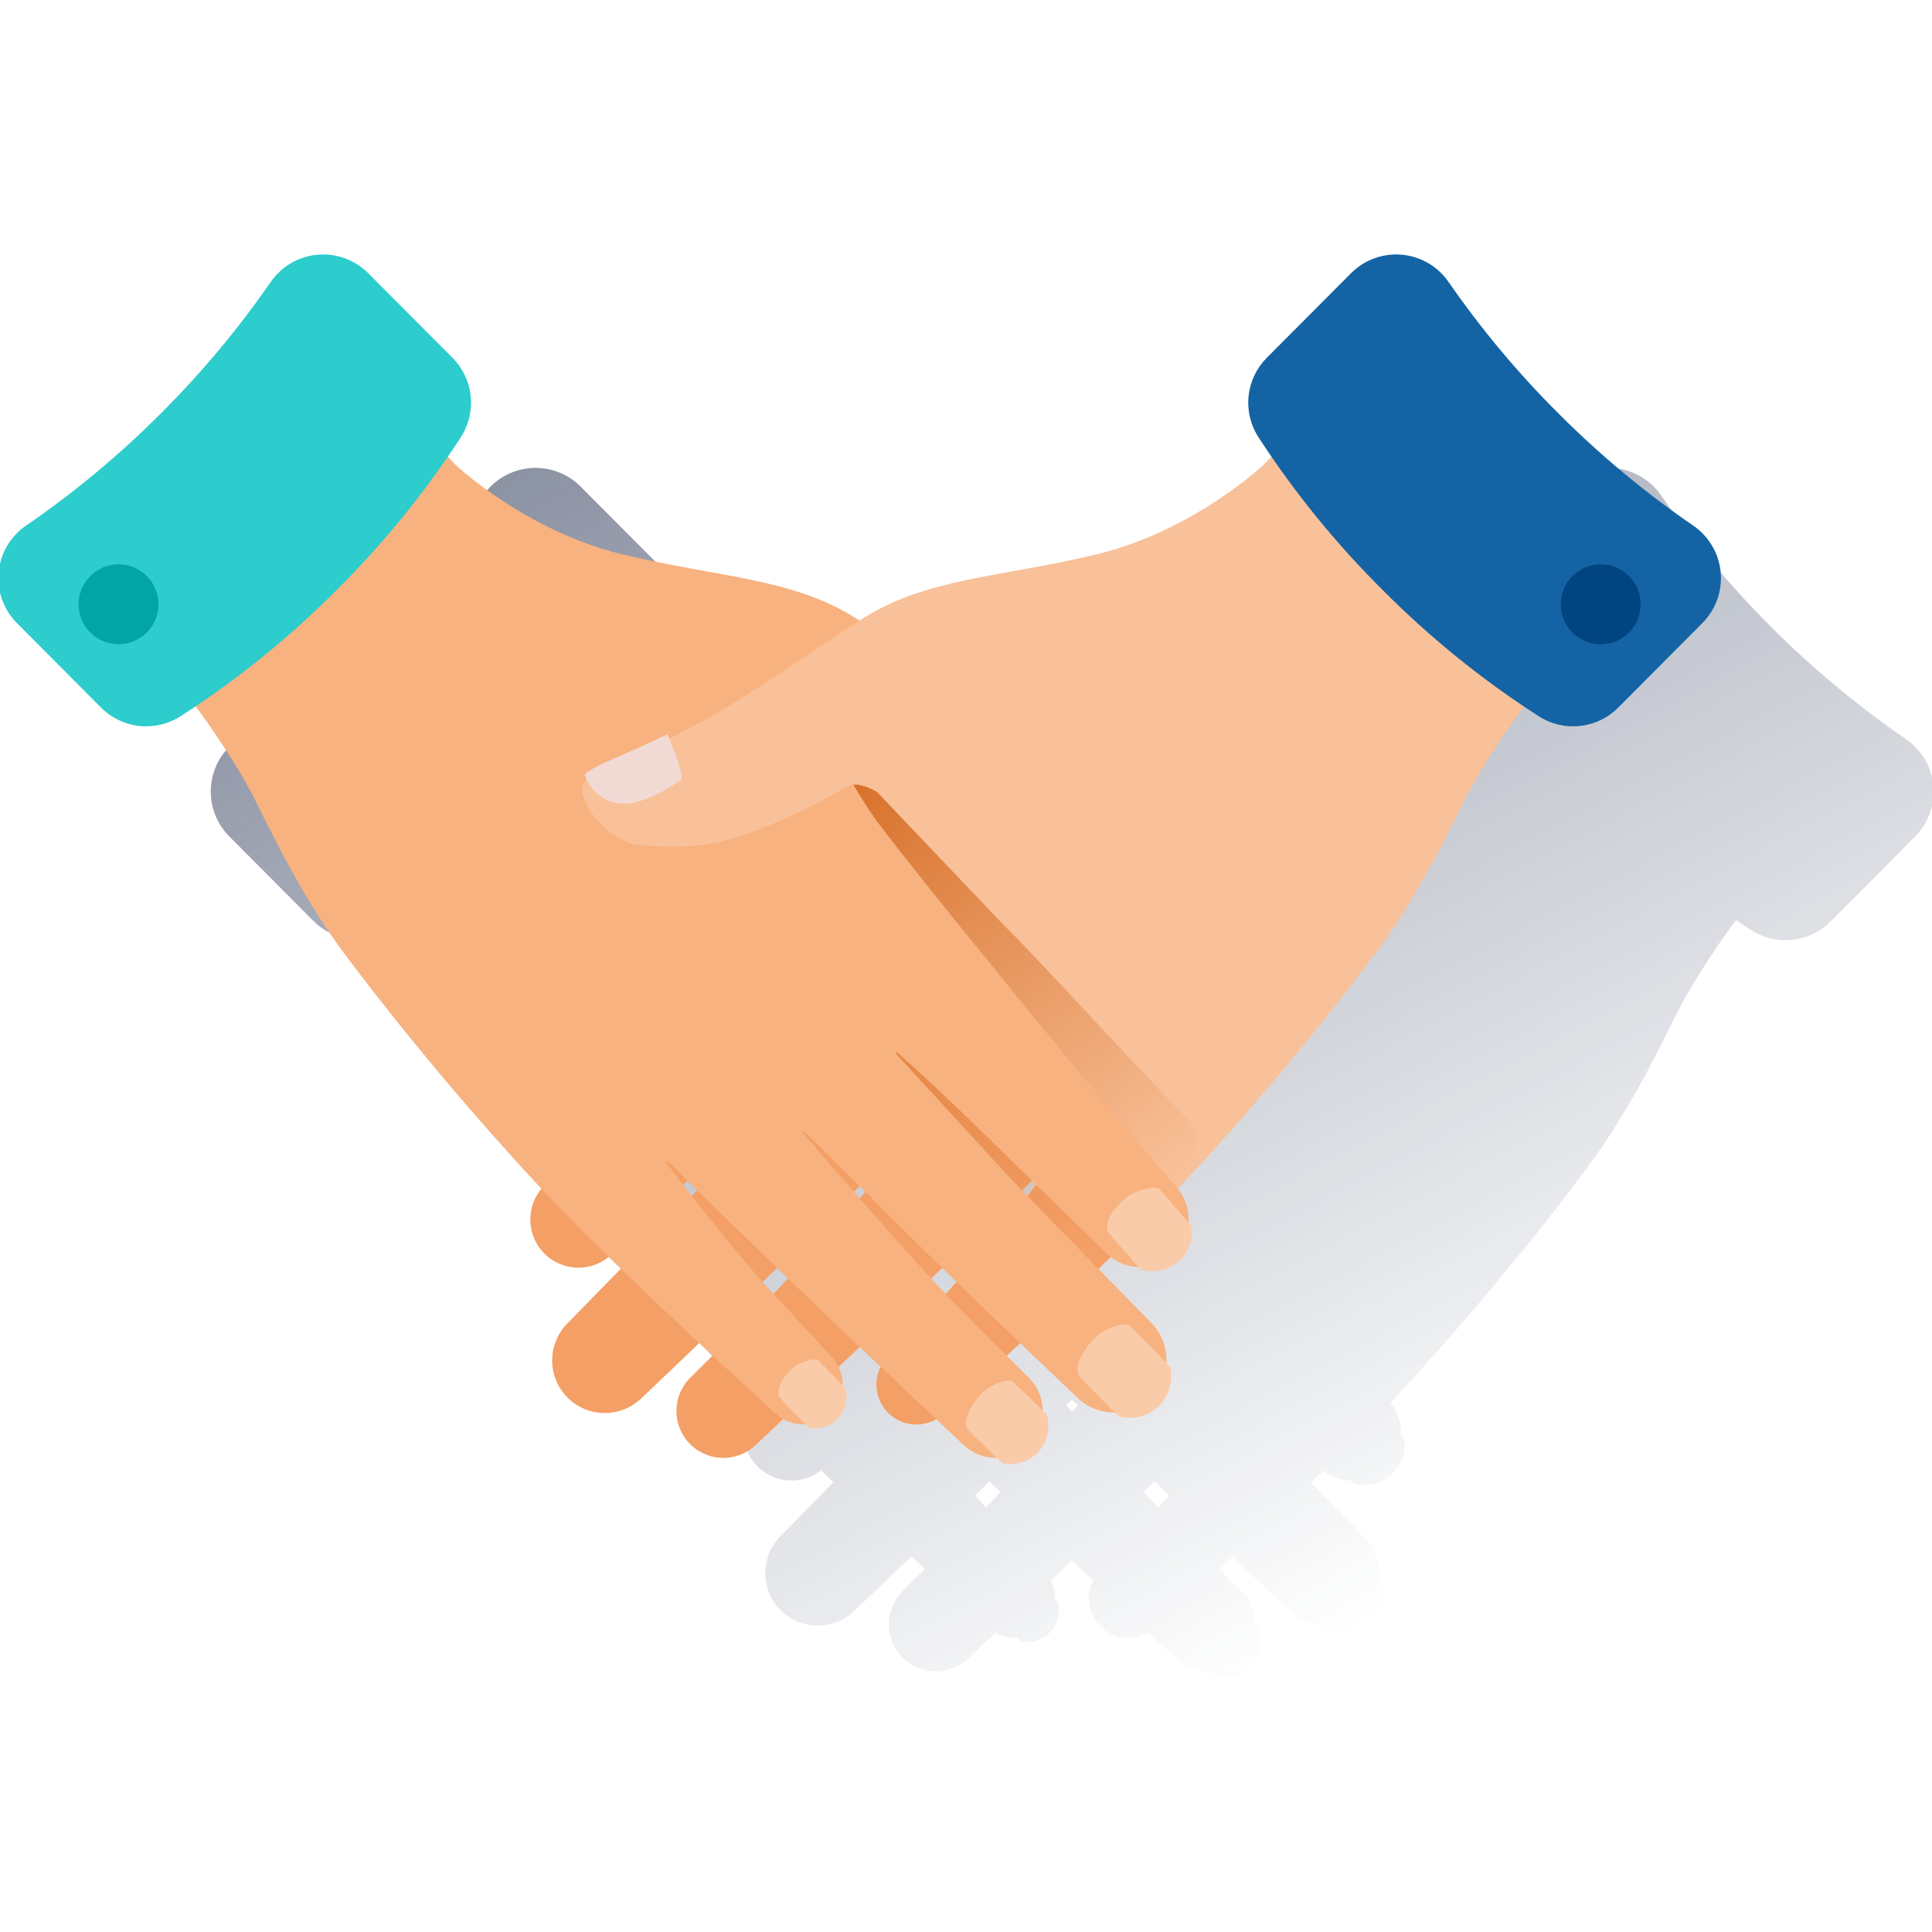 <svg width="600" height="600" viewBox="0 0 600 600" fill="none" xmlns="http://www.w3.org/2000/svg"><g clip-path="url(#clip0_2144_693)"><path d="M591.838 229.498C562.165 209.061 536.425 183.436 515.856 153.854C514.212 151.469 512.064 149.474 509.565 148.011C507.065 146.549 504.274 145.653 501.389 145.388C498.505 145.123 495.598 145.494 492.873 146.477C490.148 147.46 487.673 149.029 485.622 151.074L459.434 177.39C456.241 180.601 454.248 184.81 453.786 189.314C453.325 193.819 454.424 198.345 456.899 202.136C458.19 204.136 459.515 206.125 460.888 208.125L458.48 210.625C458.48 210.625 436.816 231.056 407.093 238.324C377.37 245.592 353.869 245.65 333.867 258.43L332.937 259.023L332.007 258.43C312.017 245.639 288.527 245.639 258.804 238.324C229.081 231.01 207.417 210.625 207.417 210.625L205.022 208.125C206.394 206.125 207.72 204.136 209.01 202.136C211.486 198.345 212.584 193.819 212.123 189.314C211.661 184.81 209.668 180.601 206.475 177.39L180.288 151.074C178.236 149.029 175.761 147.46 173.036 146.477C170.312 145.494 167.404 145.123 164.52 145.388C161.635 145.653 158.845 146.549 156.345 148.011C153.845 149.474 151.697 151.469 150.053 153.854C139.816 168.632 128.244 182.439 115.481 195.101C102.76 207.81 88.899 219.325 74.071 229.498C71.678 231.133 69.674 233.273 68.2 235.769C66.727 238.264 65.819 241.053 65.543 243.937C65.267 246.822 65.628 249.732 66.602 252.462C67.575 255.191 69.136 257.674 71.176 259.733L97.364 286.037C100.561 289.243 104.761 291.254 109.263 291.734C113.765 292.215 118.296 291.135 122.098 288.677C123.644 287.688 125.203 286.653 126.749 285.618C130.866 291.095 140.017 304.282 145.285 314.911C152.03 328.528 160.844 346.308 173.636 363.414C192.412 388.295 212.447 412.2 233.663 435.035C233.814 435.186 233.977 435.361 234.117 435.523C231.749 438.477 230.593 442.22 230.883 445.995C231.172 449.769 232.885 453.292 235.675 455.85C238.279 458.247 241.65 459.64 245.186 459.78C248.722 459.921 252.193 458.8 254.979 456.618L258.816 460.339L242.315 477.166C240.372 479.135 238.967 481.569 238.233 484.236C238.233 484.422 238.152 484.608 238.117 484.794C237.893 485.69 237.749 486.605 237.687 487.527C237.436 491.359 238.548 495.157 240.826 498.248C241.454 499.088 242.158 499.867 242.931 500.574C245.151 502.611 247.892 503.992 250.85 504.563C251.922 504.778 253.013 504.883 254.106 504.877C254.682 504.873 255.257 504.834 255.827 504.761C256.613 504.666 257.39 504.514 258.153 504.307C258.444 504.237 258.723 504.144 259.002 504.051C261.3 503.302 263.404 502.055 265.165 500.4C270.131 495.679 276.387 489.725 283.039 483.364L287.248 487.271L281.538 492.923L280.376 494.085C280.003 494.458 279.655 494.841 279.329 495.248C277.719 497.21 276.652 499.56 276.236 502.063C275.83 504.457 276.031 506.915 276.819 509.213C277.607 511.51 278.958 513.573 280.748 515.215C282.245 516.594 284.016 517.644 285.945 518.295C287.874 518.946 289.919 519.184 291.946 518.994H292.179C292.928 518.907 293.67 518.767 294.4 518.575L295.086 518.366C297.132 517.703 299.007 516.595 300.575 515.122L309.168 507.04C311.234 508.206 313.591 508.755 315.959 508.621C316.331 508.993 316.68 509.366 317.018 509.714C318.653 510.058 320.35 509.977 321.946 509.481C323.542 508.985 324.985 508.089 326.138 506.879C327.292 505.669 328.116 504.185 328.535 502.566C328.953 500.948 328.952 499.25 328.53 497.632L327.635 496.69C327.706 494.655 327.275 492.634 326.379 490.806C327.809 489.469 329.263 488.085 330.774 486.655L332.891 484.655L335.007 486.655C336.519 488.085 337.972 489.469 339.403 490.806C339.193 491.24 339.007 491.671 338.845 492.097C338.717 492.481 338.6 492.864 338.507 493.26C338.072 495.007 338.025 496.829 338.368 498.597C338.457 499.049 338.569 499.495 338.705 499.935C338.76 500.136 338.826 500.334 338.903 500.528C339.574 502.387 340.687 504.055 342.147 505.388C344.417 507.498 347.398 508.673 350.497 508.679C350.915 508.679 351.334 508.679 351.752 508.61C353.459 508.436 355.11 507.91 356.602 507.063L365.195 515.145C367.959 517.755 371.639 519.171 375.44 519.087L377.173 520.727C379.013 521.1 380.916 521.044 382.731 520.562C384.546 520.08 386.226 519.185 387.638 517.947C389.294 516.395 390.49 514.418 391.097 512.232C391.704 510.046 391.699 507.734 391.081 505.551L389.825 504.388C389.816 502.48 389.43 500.591 388.687 498.833C387.945 497.074 386.861 495.481 385.499 494.144C383.417 492.097 381.103 489.806 378.626 487.341L379.359 486.666L379.731 486.317C380.371 485.736 381.01 485.155 381.65 484.527L382.301 483.934L382.836 483.434C389.487 489.794 395.744 495.748 400.709 500.47C403.794 503.395 407.901 504.998 412.152 504.935L413.443 506.214C415.608 506.842 417.902 506.886 420.09 506.342C422.279 505.798 424.284 504.685 425.904 503.116C427.524 501.547 428.7 499.578 429.313 497.408C429.927 495.238 429.956 492.944 429.397 490.76L428.234 489.597C428.372 487.323 428.028 485.047 427.227 482.915C426.425 480.783 425.184 478.844 423.583 477.224L407.117 460.397C407.149 460.376 407.177 460.348 407.198 460.316L407.896 459.653L409.559 458.037L410.373 457.246L410.954 456.676C413.429 458.612 416.454 459.715 419.594 459.827C419.85 460.118 420.106 460.397 420.338 460.676C422.393 461.239 424.556 461.283 426.632 460.804C428.709 460.325 430.634 459.338 432.234 457.932C433.689 456.564 434.796 454.87 435.466 452.99C436.135 451.109 436.347 449.096 436.084 447.117L435.06 445.954C435.317 442.219 434.158 438.525 431.816 435.605C431.955 435.442 432.118 435.268 432.269 435.116C434.095 433.163 435.886 431.209 437.665 429.302L440.316 426.395L441.84 424.709C443.32 423.065 444.782 421.429 446.224 419.801L446.561 419.418C447.898 417.918 449.212 416.418 450.515 414.941C451.003 414.383 451.468 413.778 451.957 413.278L454.689 410.126L456.317 408.219L458.736 405.394L460.422 403.405C461.178 402.521 461.922 401.626 462.655 400.754L464.353 398.73L466.446 396.207L468.109 394.207L470.109 391.765L471.702 389.823C472.353 389.02 472.993 388.241 473.621 387.497L475.156 385.602L476.982 383.276L478.435 381.45L480.203 379.217L481.552 377.52L483.284 375.299L484.447 373.752L486.168 371.531C486.517 371.066 486.889 370.601 487.226 370.147L489.006 367.821L489.831 366.74L492.238 363.542C505.03 346.483 513.844 328.656 520.589 315.039C525.857 304.41 535.009 291.223 539.125 285.746C540.672 286.781 542.23 287.816 543.777 288.804C547.578 291.263 552.109 292.343 556.611 291.862C561.113 291.382 565.314 289.371 568.511 286.165L594.699 259.861C596.763 257.803 598.346 255.315 599.336 252.574C600.326 249.833 600.698 246.907 600.424 244.005C600.151 241.104 599.239 238.299 597.755 235.791C596.271 233.283 594.25 231.134 591.838 229.498ZM279.445 432.942L282.515 435.942L280.806 437.745C279.852 436.582 278.945 435.419 278.108 434.256L279.445 432.942ZM331.17 436.43L331.646 435.965L332.96 434.663L334.751 436.43L332.937 438.454L331.17 436.43ZM307.308 460.072L310.715 463.362C309.145 465.049 307.633 466.665 306.203 468.177C305.04 467.014 303.959 465.711 302.831 464.432C304.331 462.932 305.819 461.49 307.284 460.048L307.308 460.072ZM355.729 462.862L358.613 460.072C360.079 461.514 361.567 462.955 363.09 464.432C361.927 465.711 360.834 466.967 359.718 468.177C358.288 466.665 356.776 465.049 355.206 463.362L355.729 462.862Z" fill="url(#paint0_linear_2144_693)"/><path d="M392.493 144.349C392.493 144.349 370.829 164.781 341.106 172.049C311.383 179.317 287.905 179.375 267.904 192.155C244.588 207.063 233.634 215.866 213.179 226.634C192.724 237.402 181.037 239.158 180.782 245.17C180.526 251.182 190.654 261.706 198.225 262.392C208.853 263.357 219.156 263.555 232.68 258.74C243.353 254.896 253.624 250.016 263.345 244.17C267.997 241.228 268.601 244.17 263.45 252.426C258.298 260.682 221.145 305.778 205.446 324.954C194.817 337.943 178.7 356.886 168.444 368.829C165.914 371.77 164.628 375.579 164.858 379.452C165.088 383.324 166.816 386.954 169.676 389.575C172.484 392.156 176.172 393.567 179.986 393.517C183.8 393.467 187.45 391.961 190.189 389.307C199.492 380.283 213.586 366.585 225.482 354.898C238.681 341.92 249.507 332.013 255.217 326.873C255.244 326.845 255.277 326.824 255.313 326.809C255.349 326.794 255.387 326.786 255.426 326.786C255.465 326.786 255.503 326.794 255.539 326.809C255.575 326.824 255.608 326.845 255.635 326.873C255.663 326.9 255.685 326.933 255.7 326.969C255.714 327.005 255.722 327.043 255.722 327.082C255.722 327.121 255.714 327.16 255.7 327.195C255.685 327.231 255.663 327.264 255.635 327.292L222.11 363.794C217.04 369.306 191.666 395.261 176.351 410.89C174.815 412.45 173.609 414.303 172.805 416.34C172.002 418.376 171.617 420.554 171.675 422.743C171.732 424.931 172.231 427.086 173.14 429.077C174.049 431.069 175.351 432.857 176.967 434.333C180.008 437.142 184.003 438.687 188.142 438.655C192.281 438.622 196.252 437.015 199.248 434.159C213.528 420.6 238.32 396.947 253.286 381.993C267.636 367.655 278.451 356.991 284.23 351.316C284.286 351.268 284.359 351.242 284.433 351.243C284.507 351.244 284.578 351.272 284.633 351.323C284.687 351.373 284.722 351.442 284.729 351.516C284.736 351.589 284.716 351.663 284.672 351.723C274.823 363.224 250.356 391.598 236.646 405.599C228.355 414.065 220.459 421.879 214.458 427.833C213.051 429.218 211.94 430.875 211.193 432.703C210.447 434.531 210.079 436.492 210.114 438.466C210.149 440.44 210.585 442.387 211.396 444.187C212.207 445.988 213.375 447.604 214.83 448.939C217.535 451.411 221.073 452.772 224.737 452.751C228.402 452.729 231.923 451.326 234.599 448.823C241.216 442.613 251.216 433.194 264.834 420.356C287.637 398.819 317.477 369.62 326.605 360.654C326.66 360.603 326.732 360.574 326.807 360.572C326.881 360.571 326.954 360.597 327.011 360.647C327.067 360.696 327.103 360.764 327.112 360.839C327.121 360.913 327.102 360.988 327.059 361.05C321.163 368.864 305.174 389.691 291.556 404.204C284.579 411.576 279.323 417.344 275.439 421.647C273.24 424.067 272.087 427.259 272.231 430.526C272.375 433.793 273.804 436.871 276.207 439.09C278.49 441.182 281.476 442.343 284.573 442.343C287.671 442.343 290.656 441.182 292.94 439.09C309.558 423.972 346.711 389.714 366.201 368.736C387.436 345.91 407.491 322.013 426.286 297.138C439.078 280.079 447.892 262.252 454.637 248.635C461.382 235.018 474.522 217.238 475.255 216.796C475.987 216.354 397.622 139 397.622 139L392.493 144.349Z" fill="#F9C199"/><path d="M207.288 228.016C209.068 232.214 212.824 241.586 211.289 242.389C209.324 243.435 206.544 245.994 199.114 248.668C191.683 251.343 186.264 247.796 183.996 245.005C182.967 243.648 182.126 242.157 181.496 240.575C185.171 237.26 194.067 234.551 207.288 228.016Z" fill="#F2DAD4"/><path d="M250.574 269.378C236.876 286.67 216.165 311.858 205.443 324.951C194.722 338.045 178.698 356.884 168.441 368.826C165.863 371.738 164.521 375.539 164.699 379.424C164.877 383.308 166.561 386.971 169.394 389.634C172.228 392.298 175.987 393.753 179.875 393.692C183.763 393.63 187.474 392.057 190.222 389.305C199.524 380.281 213.618 366.582 225.515 354.895C238.713 341.918 249.539 332.01 255.249 326.87C255.305 326.815 255.38 326.783 255.458 326.783C255.537 326.783 255.612 326.815 255.668 326.87C255.723 326.926 255.754 327.001 255.754 327.079C255.754 327.158 255.723 327.233 255.668 327.289L222.107 363.791C217.037 369.303 191.664 395.258 176.349 410.887C173.264 413.924 171.513 418.061 171.479 422.389C171.445 426.716 173.132 430.88 176.168 433.964C179.205 437.049 183.342 438.8 187.67 438.834C191.997 438.868 196.161 437.181 199.245 434.145C213.525 420.586 238.318 396.933 253.284 381.978C267.634 367.64 278.448 356.977 284.228 351.302C284.284 351.254 284.356 351.227 284.43 351.229C284.504 351.23 284.576 351.258 284.63 351.308C284.685 351.359 284.719 351.427 284.726 351.501C284.734 351.575 284.713 351.649 284.67 351.709C274.82 363.21 250.353 391.584 236.643 405.585C228.352 414.05 220.456 421.865 214.456 427.819C213.048 429.204 211.938 430.861 211.191 432.689C210.444 434.517 210.077 436.477 210.112 438.452C210.146 440.426 210.583 442.372 211.393 444.173C212.204 445.973 213.373 447.59 214.828 448.925C217.533 451.397 221.071 452.758 224.735 452.736C228.399 452.715 231.921 451.312 234.597 448.808C241.213 442.599 251.214 433.18 264.831 420.341C287.635 398.805 317.474 369.606 326.603 360.64C326.657 360.589 326.729 360.559 326.804 360.558C326.879 360.557 326.952 360.583 327.008 360.632C327.065 360.682 327.101 360.75 327.11 360.825C327.119 360.899 327.1 360.974 327.056 361.035C321.16 368.85 305.171 389.677 291.554 404.189C284.577 411.562 279.32 417.33 275.436 421.632C273.284 423.987 272.121 427.081 272.192 430.27C272.262 433.46 273.559 436.499 275.814 438.757C278.068 441.014 281.106 442.315 284.295 442.39C287.485 442.464 290.58 441.306 292.938 439.157C306.752 426.574 334.743 400.782 355.023 380.409C359.175 376.222 256.947 261.354 250.574 269.378Z" fill="#F49F65"/><path d="M271.775 245.331L311.626 287.194C320.708 295.799 363.664 343.14 375.991 354.769L365.944 365.467L318.836 400.039L284.508 344.466C280.441 337.875 275.857 331.618 270.798 325.755L246.68 297.846C244.315 295.105 242.543 291.905 241.476 288.446C240.408 284.987 240.068 281.345 240.476 277.748C240.885 274.151 242.033 270.678 243.849 267.547C245.665 264.415 248.11 261.694 251.029 259.553C261.262 252.018 262.565 236.575 271.775 245.331Z" fill="url(#paint1_linear_2144_693)"/><path d="M141.454 144.349C141.454 144.349 163.118 164.781 192.841 172.049C222.564 179.317 246.054 179.375 266.044 192.155C289.359 207.063 300.313 215.866 320.768 226.634C341.223 237.402 352.91 239.158 353.166 245.17C353.421 251.182 343.293 261.706 335.723 262.392C325.094 263.357 314.791 263.555 301.267 258.74C290.594 254.896 280.323 250.016 270.602 244.17C265.95 241.228 257.81 233.274 270.497 252.426C275.87 260.566 312.791 305.778 328.489 324.954C339.118 337.943 355.235 356.886 365.492 368.829C368.021 371.77 369.307 375.579 369.077 379.452C368.847 383.324 367.119 386.954 364.259 389.575C361.452 392.156 357.763 393.567 353.95 393.517C350.136 393.467 346.485 391.961 343.746 389.307C334.443 380.283 320.349 366.585 308.453 354.898C295.255 341.92 284.428 332.013 278.719 326.873C278.663 326.817 278.588 326.786 278.509 326.786C278.431 326.786 278.356 326.817 278.3 326.873C278.245 326.928 278.213 327.004 278.213 327.082C278.213 327.161 278.245 327.236 278.3 327.292L311.826 363.794C316.896 369.306 342.269 395.261 357.584 410.89C359.121 412.45 360.327 414.303 361.13 416.34C361.934 418.376 362.318 420.554 362.261 422.743C362.203 424.931 361.705 427.086 360.796 429.077C359.886 431.069 358.584 432.857 356.968 434.333C353.928 437.142 349.932 438.687 345.793 438.655C341.655 438.622 337.683 437.015 334.688 434.159C320.408 420.6 295.615 396.947 280.649 381.993C266.299 367.655 255.485 356.991 249.705 351.316C249.649 351.268 249.577 351.242 249.503 351.243C249.429 351.244 249.357 351.272 249.303 351.323C249.248 351.373 249.214 351.442 249.207 351.516C249.199 351.589 249.22 351.663 249.263 351.723C259.113 363.224 283.58 391.598 297.29 405.599C305.581 414.065 313.477 421.879 319.477 427.833C320.885 429.218 321.995 430.875 322.742 432.703C323.489 434.531 323.856 436.492 323.821 438.466C323.787 440.44 323.35 442.387 322.54 444.187C321.729 445.988 320.56 447.604 319.105 448.939C316.4 451.411 312.862 452.772 309.198 452.751C305.534 452.729 302.012 451.326 299.336 448.823C292.72 442.613 282.719 433.194 269.102 420.356C246.298 398.819 216.459 369.62 207.33 360.654C207.276 360.603 207.204 360.574 207.129 360.572C207.054 360.571 206.981 360.597 206.925 360.647C206.868 360.696 206.832 360.764 206.823 360.839C206.814 360.913 206.833 360.988 206.877 361.05C212.773 368.864 228.762 389.691 242.379 404.204C249.356 411.576 254.613 417.344 258.496 421.647C260.695 424.067 261.848 427.259 261.705 430.526C261.561 433.793 260.132 436.871 257.729 439.09C255.445 441.182 252.46 442.343 249.362 442.343C246.264 442.343 243.279 441.182 240.995 439.09C224.378 423.972 187.224 389.714 167.735 368.736C146.503 345.909 126.452 322.012 107.661 297.138C94.869 280.079 86.055 262.252 79.31 248.635C72.566 235.018 59.425 217.238 58.693 216.796C57.96 216.354 136.326 139 136.326 139L141.454 144.349Z" fill="#F7B27F"/><path d="M326.65 228.016C324.87 232.214 321.114 241.586 322.649 242.389C324.615 243.435 327.394 245.994 334.825 248.668C342.255 251.343 347.616 247.796 349.942 245.005C350.971 243.648 351.812 242.157 352.442 240.575C348.767 237.26 339.871 234.551 326.65 228.016Z" fill="#FACBA9"/><path d="M344.218 382.763C344.904 383.717 350.788 390.287 354.347 394.334C356.402 394.897 358.564 394.941 360.641 394.462C362.717 393.983 364.642 392.996 366.243 391.589C367.697 390.222 368.804 388.528 369.474 386.647C370.143 384.766 370.355 382.754 370.092 380.775C366.673 376.798 360.475 369.797 359.952 369.251C359.091 368.344 352.881 368.89 348.532 372.995C343.881 377.379 343.009 381.1 344.218 382.763Z" fill="#FACBA9"/><path d="M350.703 411.59C349.703 410.671 343.214 411.799 338.993 416.613C334.481 421.753 333.899 425.858 335.33 427.556C336.121 428.509 343.365 435.859 347.447 439.906C349.557 440.448 351.768 440.469 353.888 439.969C356.009 439.469 357.976 438.461 359.622 437.033C361.281 435.438 362.5 433.442 363.162 431.238C363.824 429.034 363.906 426.696 363.401 424.451C359.378 420.393 351.319 412.171 350.703 411.59Z" fill="#FACBA9"/><path d="M325.12 439.267C321.306 435.627 315.015 429.51 314.433 429.01C313.491 428.196 307.526 429.394 303.781 433.952C299.781 438.837 299.386 442.651 300.758 444.197C301.537 445.069 307.375 450.709 311.317 454.396C313.158 454.769 315.06 454.713 316.875 454.231C318.69 453.749 320.37 452.854 321.783 451.616C323.411 450.057 324.583 448.083 325.171 445.906C325.759 443.73 325.742 441.434 325.12 439.267Z" fill="#FACBA9"/><path d="M259.729 441.069C261.014 439.837 261.955 438.291 262.461 436.584C262.967 434.878 263.019 433.068 262.613 431.335C259.659 428.196 254.624 422.87 254.17 422.451C253.426 421.73 248.449 422.37 245.158 425.858C241.669 429.603 241.134 432.673 242.193 433.998C242.821 434.777 247.926 440.127 251.1 443.418C252.622 443.711 254.191 443.651 255.687 443.244C257.183 442.837 258.565 442.093 259.729 441.069Z" fill="#FACBA9"/><path fill-rule="evenodd" clip-rule="evenodd" d="M114.307 84.798C112.257 82.752 109.782 81.182 107.058 80.198C104.334 79.215 101.426 78.842 98.542 79.106C95.658 79.37 92.867 80.264 90.366 81.726C87.866 83.188 85.718 85.181 84.073 87.566C73.843 102.35 62.274 116.161 49.512 128.824C36.791 141.534 22.93 153.048 8.102 163.222C5.71 164.856 3.705 166.997 2.232 169.492C0.758 171.987 -0.149 174.776 -0.426 177.661C-0.702 180.546 -0.341 183.456 0.633 186.185C1.606 188.915 3.168 191.397 5.207 193.456L31.395 219.76C34.592 222.966 38.793 224.977 43.295 225.458C47.797 225.938 52.327 224.859 56.129 222.4C73.462 211.242 89.548 198.256 104.109 183.665C118.765 169.168 131.825 153.141 143.065 135.859C145.54 132.068 146.639 127.542 146.177 123.038C145.716 118.534 143.722 114.324 140.53 111.114L114.307 84.798Z" fill="#2DCCCD"/><path d="M36.814 200.073C43.667 200.073 49.222 194.518 49.222 187.666C49.222 180.813 43.667 175.258 36.814 175.258C29.961 175.258 24.406 180.813 24.406 187.666C24.406 194.518 29.961 200.073 36.814 200.073Z" fill="#02A5A5"/><path d="M392.49 144.349C392.49 144.349 370.826 164.781 341.103 172.049C311.38 179.317 287.902 179.375 267.9 192.155C244.585 207.063 233.631 215.866 213.176 226.634C192.721 237.402 181.034 239.158 180.778 245.17C180.522 251.182 190.651 261.706 198.221 262.392C208.85 263.357 219.153 263.555 232.677 258.74C243.306 254.791 253.567 249.916 263.342 244.17C277.296 236.03 352.499 323.908 370.93 344.467C372.709 346.467 369.919 364.84 371.698 362.887C394.955 337.408 414.445 312.988 426.353 297.138C439.144 280.079 447.959 262.252 454.703 248.635C461.448 235.018 474.588 217.238 475.321 216.796C476.053 216.354 397.688 139 397.688 139L392.49 144.349Z" fill="#F9C199"/><path fill-rule="evenodd" clip-rule="evenodd" d="M419.629 84.798C421.68 82.752 424.155 81.182 426.879 80.198C429.603 79.215 432.51 78.842 435.394 79.106C438.279 79.37 441.07 80.264 443.57 81.726C446.071 83.188 448.219 85.181 449.864 87.566C460.094 102.35 471.663 116.161 484.424 128.824C497.145 141.534 511.007 153.048 525.834 163.222C528.227 164.856 530.231 166.997 531.705 169.492C533.179 171.987 534.086 174.776 534.362 177.661C534.638 180.546 534.277 183.456 533.304 186.185C532.33 188.915 530.769 191.397 528.73 193.456L502.542 219.76C499.345 222.966 495.144 224.977 490.642 225.458C486.14 225.938 481.609 224.859 477.808 222.4C460.474 211.242 444.389 198.256 429.828 183.665C415.171 169.168 402.111 153.141 390.872 135.859C388.396 132.068 387.298 127.542 387.759 123.038C388.221 118.534 390.214 114.324 393.407 111.114L419.629 84.798Z" fill="#1464A5"/><path d="M497.119 200.073C503.971 200.073 509.527 194.518 509.527 187.666C509.527 180.813 503.971 175.258 497.119 175.258C490.266 175.258 484.711 180.813 484.711 187.666C484.711 194.518 490.266 200.073 497.119 200.073Z" fill="#004481"/><path d="M207.288 228.016C209.068 232.214 212.824 241.586 211.289 242.389C209.324 243.435 206.544 245.994 199.114 248.668C191.683 251.343 186.264 247.796 183.996 245.005C182.967 243.648 182.126 242.157 181.496 240.575C185.171 237.26 194.067 234.551 207.288 228.016Z" fill="#F2DAD4"/></g><defs><linearGradient id="paint0_linear_2144_693" x1="253.444" y1="96.315" x2="460.26" y2="485.294" gradientUnits="userSpaceOnUse"><stop stop-color="#192647" stop-opacity="0.5" offset="0"/><stop offset="1" stop-color="#192647" stop-opacity="0"/></linearGradient><linearGradient id="paint1_linear_2144_693" x1="254.015" y1="251.844" x2="347.655" y2="379.552" gradientUnits="userSpaceOnUse"><stop stop-color="#D8722C" offset="0"/><stop offset="1" stop-color="#D8722C" stop-opacity="0"/></linearGradient><clipPath id="clip0_2144_693"><rect width="600" height="600" fill="white"/></clipPath></defs></svg>